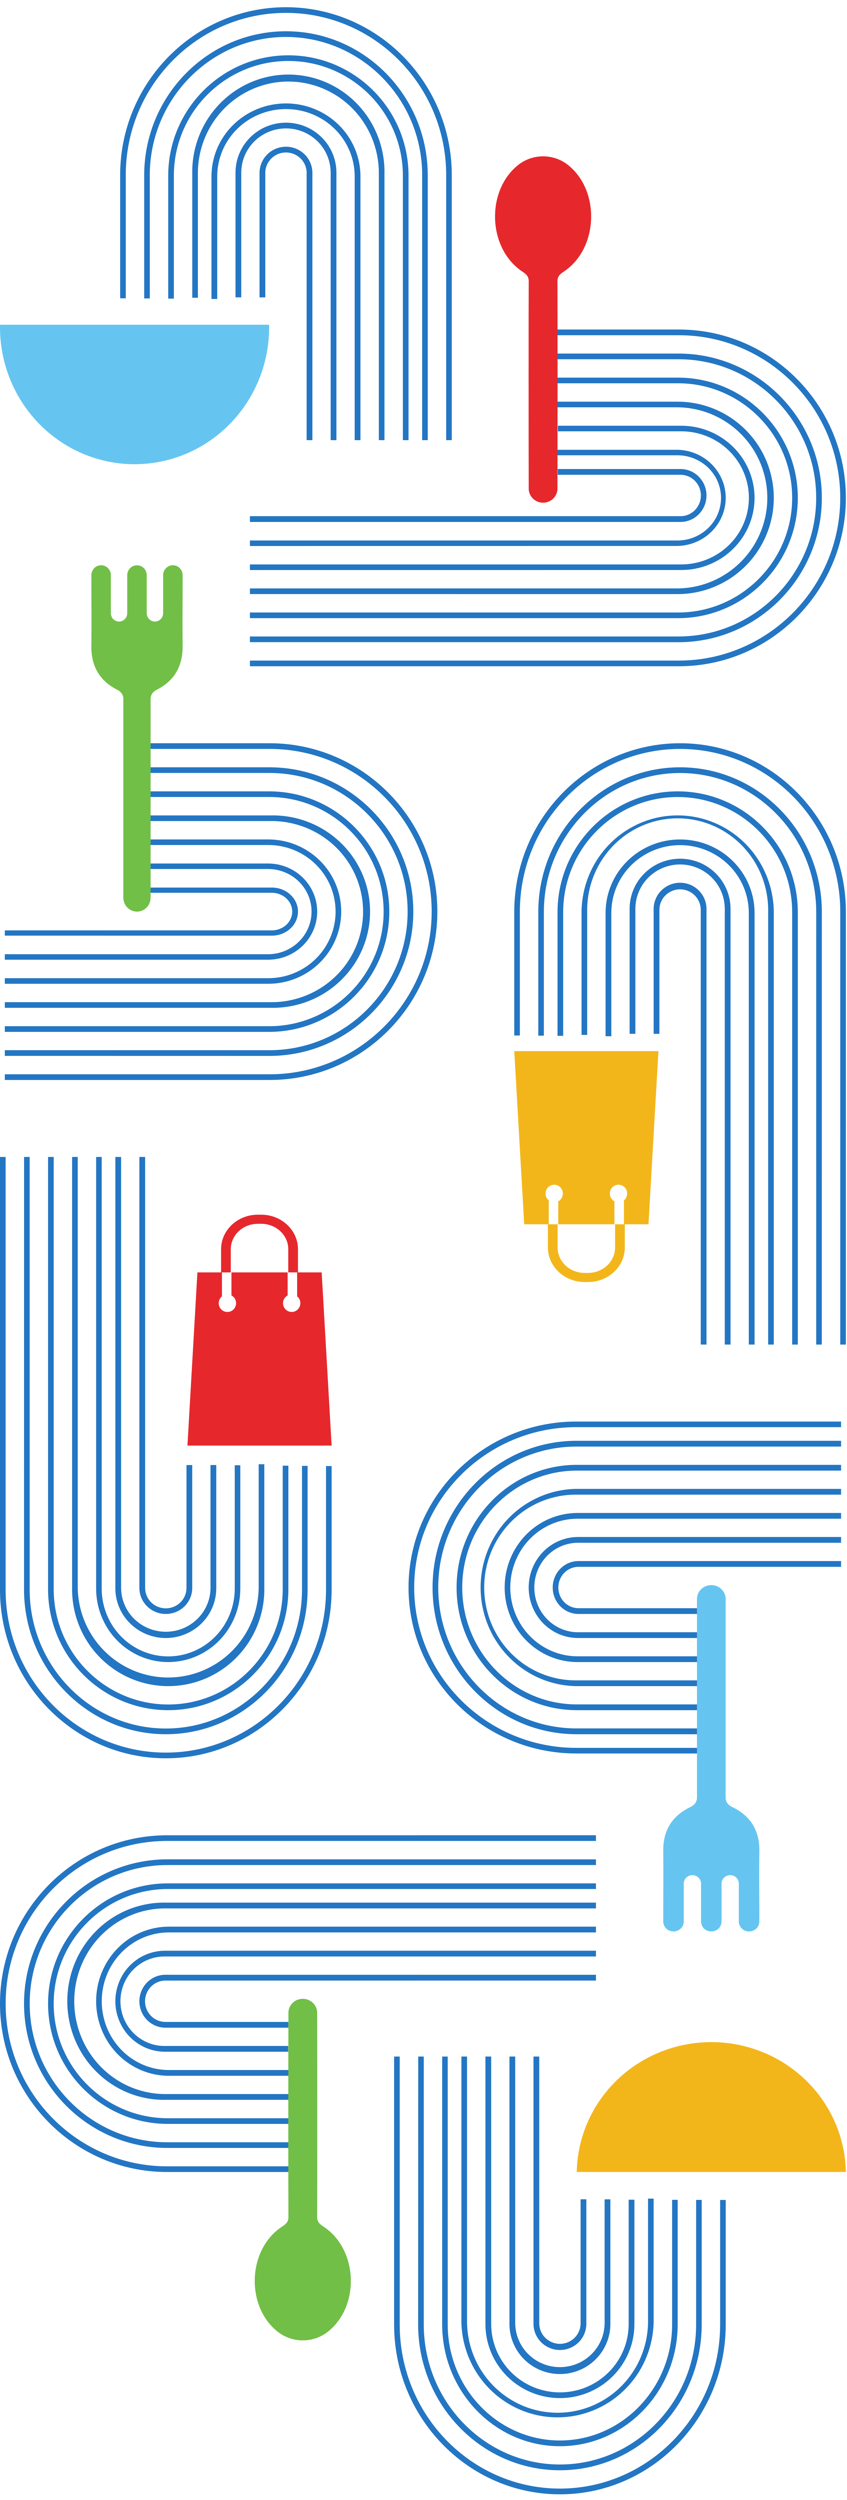 <svg width="98" height="289" viewBox="0 0 98 289" fill="none" xmlns="http://www.w3.org/2000/svg">
<path d="M97.314 164.32L97.314 164.969L66.672 164.969C56.334 164.969 47.923 173.284 47.923 183.505C47.923 193.726 56.334 202.041 66.672 202.041L80.916 202.041L80.916 202.69L66.672 202.69C55.972 202.69 47.267 194.083 47.267 183.505C47.267 172.927 55.972 164.32 66.672 164.32L97.314 164.32Z" fill="#2376C3"/>
<path d="M97.314 166.546L97.314 167.214L66.703 167.214C57.881 167.214 50.706 174.523 50.706 183.504C50.706 192.484 57.884 199.793 66.703 199.793L80.932 199.793L80.932 200.465L66.703 200.465C57.519 200.465 50.047 192.857 50.047 183.505C50.047 174.153 57.519 166.544 66.703 166.544L97.314 166.546Z" fill="#2376C3"/>
<path d="M97.314 169.325L97.314 169.993L66.737 169.993C59.428 169.993 53.482 176.056 53.482 183.505C53.482 190.955 59.43 197.017 66.737 197.017L80.951 197.017L80.951 197.685L66.737 197.685C59.067 197.685 52.827 191.324 52.827 183.505C52.827 175.687 59.067 169.325 66.737 169.325L97.314 169.325Z" fill="#2376C3"/>
<path d="M97.314 172.106L97.314 172.772L66.599 172.772C63.794 172.772 61.104 173.903 59.121 175.916C57.137 177.929 56.023 180.658 56.023 183.505C56.023 186.351 57.137 189.081 59.121 191.094C61.104 193.107 63.794 194.238 66.599 194.238L80.877 194.238L80.877 194.905L66.599 194.905C63.662 194.839 60.867 193.61 58.813 191.479C56.759 189.348 55.608 186.486 55.608 183.505C55.608 180.524 56.759 177.661 58.813 175.531C60.867 173.4 63.662 172.17 66.599 172.105L97.314 172.106Z" fill="#2376C3"/>
<path d="M97.314 174.886L97.314 175.553L66.821 175.553C64.758 175.553 62.779 176.391 61.32 177.882C59.861 179.373 59.041 181.396 59.041 183.505C59.041 185.614 59.861 187.637 61.32 189.128C62.779 190.62 64.758 191.457 66.821 191.457L80.996 191.457L80.996 192.124L66.821 192.124C64.585 192.124 62.44 191.216 60.858 189.6C59.277 187.983 58.389 185.791 58.389 183.505C58.389 181.219 59.277 179.027 60.858 177.41C62.44 175.794 64.585 174.886 66.821 174.886L97.314 174.886Z" fill="#2376C3"/>
<path d="M97.314 177.666L97.314 178.334L66.872 178.334C65.533 178.334 64.248 178.879 63.301 179.848C62.353 180.818 61.821 182.133 61.821 183.505C61.821 184.876 62.353 186.192 63.301 187.161C64.248 188.131 65.533 188.676 66.872 188.676L81.023 188.676L81.023 189.344L66.872 189.344C65.36 189.344 63.909 188.728 62.839 187.633C61.77 186.538 61.169 185.053 61.169 183.505C61.169 181.956 61.77 180.471 62.839 179.376C63.909 178.281 65.36 177.666 66.872 177.666L97.314 177.666Z" fill="#2376C3"/>
<path d="M97.314 180.446L97.314 181.114L66.931 181.114C66.313 181.114 65.72 181.366 65.283 181.814C64.846 182.263 64.6 182.871 64.6 183.505C64.6 184.139 64.846 184.747 65.283 185.196C65.72 185.644 66.313 185.896 66.931 185.896L81.055 185.896L81.055 186.563L66.931 186.563C66.141 186.563 65.382 186.241 64.823 185.668C64.263 185.094 63.949 184.316 63.949 183.505C63.949 182.694 64.263 181.916 64.823 181.342C65.382 180.769 66.141 180.446 66.931 180.446L97.314 180.446Z" fill="#2376C3"/>
<path d="M87.86 213.954C87.887 211.655 86.9 209.954 84.782 208.908C84.676 208.857 84.319 208.71 84.109 208.361C84.022 208.21 83.97 208.041 83.959 207.868L83.959 184.83C83.959 184.405 83.784 183.997 83.473 183.696C83.162 183.396 82.74 183.227 82.3 183.227C81.86 183.227 81.438 183.396 81.127 183.696C80.816 183.997 80.641 184.405 80.641 184.83L80.641 207.868C80.63 208.041 80.578 208.21 80.491 208.361C80.284 208.71 79.924 208.857 79.818 208.908C77.7 209.954 76.713 211.655 76.74 213.954C76.767 216.237 76.749 218.518 76.74 220.801L76.74 222.117C76.739 222.277 76.775 222.436 76.845 222.581L76.845 222.586C76.927 222.767 77.057 222.923 77.221 223.04C77.385 223.157 77.579 223.231 77.781 223.255C77.782 223.256 77.784 223.256 77.785 223.256C77.787 223.256 77.788 223.256 77.79 223.255C77.834 223.262 77.88 223.265 77.925 223.265C77.976 223.265 78.027 223.261 78.078 223.253C78.11 223.253 78.138 223.245 78.171 223.241C78.369 223.199 78.553 223.11 78.706 222.981C78.859 222.851 78.975 222.687 79.045 222.503C79.084 222.404 79.105 222.301 79.11 222.196C79.115 222.17 79.117 222.143 79.116 222.117L79.116 217.721C79.115 217.57 79.152 217.422 79.222 217.289C79.222 217.287 79.221 217.286 79.221 217.285C79.221 217.283 79.222 217.282 79.222 217.281C79.298 217.137 79.41 217.015 79.548 216.924C79.685 216.832 79.844 216.776 80.01 216.759C80.038 216.759 80.067 216.759 80.097 216.759L80.124 216.759C80.15 216.759 80.175 216.759 80.199 216.759C80.375 216.774 80.543 216.835 80.688 216.933C80.832 217.032 80.946 217.166 81.019 217.322C81.08 217.447 81.112 217.583 81.112 217.721L81.112 222.118C81.111 222.309 81.161 222.497 81.256 222.664C81.338 222.811 81.453 222.938 81.591 223.038C81.73 223.137 81.889 223.206 82.058 223.24C82.083 223.245 82.108 223.248 82.133 223.249C82.157 223.254 82.181 223.256 82.206 223.256C82.231 223.257 82.257 223.257 82.283 223.256C82.29 223.256 82.293 223.256 82.299 223.256C82.305 223.256 82.308 223.256 82.315 223.256C82.341 223.257 82.367 223.257 82.393 223.256C82.417 223.256 82.441 223.254 82.465 223.249C82.49 223.248 82.515 223.245 82.54 223.24C82.709 223.206 82.868 223.137 83.007 223.038C83.145 222.938 83.259 222.811 83.341 222.664C83.437 222.497 83.486 222.309 83.485 222.118L83.485 217.721C83.485 217.583 83.517 217.447 83.578 217.322C83.651 217.166 83.765 217.032 83.909 216.933C84.054 216.834 84.222 216.774 84.399 216.759C84.423 216.759 84.448 216.759 84.474 216.759L84.501 216.759C84.529 216.759 84.559 216.759 84.589 216.759C84.754 216.776 84.913 216.833 85.05 216.924C85.187 217.015 85.299 217.137 85.375 217.281C85.376 217.282 85.376 217.283 85.376 217.285C85.376 217.286 85.376 217.287 85.375 217.289C85.445 217.422 85.482 217.57 85.482 217.721L85.482 222.117C85.481 222.143 85.483 222.169 85.486 222.196C85.492 222.301 85.514 222.404 85.552 222.503C85.621 222.688 85.738 222.852 85.891 222.981C86.044 223.111 86.228 223.2 86.427 223.241C86.458 223.241 86.487 223.25 86.519 223.253C86.57 223.261 86.621 223.265 86.672 223.265C86.718 223.265 86.763 223.262 86.808 223.255C86.809 223.256 86.81 223.256 86.811 223.256C86.813 223.256 86.814 223.256 86.815 223.255C87.018 223.231 87.211 223.158 87.376 223.04C87.54 222.923 87.67 222.767 87.753 222.586C87.753 222.586 87.758 222.586 87.753 222.581C87.822 222.435 87.858 222.277 87.858 222.117L87.858 220.801C87.846 218.518 87.828 216.237 87.858 213.954" fill="#66C5F0"/>
<path d="M-3.01632e-06 133.736L0.649 133.736L0.649 183.764C0.649 194.143 8.964 202.588 19.185 202.588C29.407 202.588 37.721 194.144 37.721 183.764L37.721 169.463L38.37 169.463L38.37 183.764C38.37 194.506 29.764 203.246 19.185 203.246C8.607 203.246 -3.7923e-07 194.507 -8.4539e-07 183.764L-3.01632e-06 133.736Z" fill="#2376C3"/>
<path d="M2.786 133.736L3.432 133.736L3.432 183.737C3.432 192.598 10.501 199.804 19.188 199.804C27.874 199.804 34.943 192.594 34.943 183.737L34.943 169.444L35.589 169.444L35.589 183.737C35.589 192.961 28.23 200.465 19.185 200.465C10.14 200.465 2.78 192.961 2.78 183.737L2.786 133.736Z" fill="#2376C3"/>
<path d="M5.561 133.736L6.215 133.736L6.215 183.707C6.215 191.051 12.16 197.027 19.462 197.027C26.765 197.027 32.71 191.05 32.71 183.707L32.71 169.422L33.365 169.422L33.365 183.707C33.365 191.414 27.128 197.685 19.462 197.685C11.796 197.685 5.561 191.414 5.561 183.707L5.561 133.736Z" fill="#2376C3"/>
<path d="M8.343 133.736L8.994 133.736L8.994 183.473C9.019 186.249 10.133 188.902 12.094 190.856C14.054 192.81 16.702 193.907 19.462 193.907C22.222 193.907 24.87 192.81 26.83 190.856C28.791 188.902 29.905 186.249 29.93 183.473L29.93 169.255L30.581 169.255L30.581 183.473C30.614 184.962 30.35 186.443 29.806 187.828C29.262 189.214 28.448 190.476 27.412 191.541C26.376 192.606 25.14 193.452 23.774 194.029C22.409 194.607 20.943 194.905 19.462 194.905C17.982 194.905 16.515 194.607 15.15 194.029C13.785 193.452 12.549 192.606 11.513 191.541C10.477 190.476 9.663 189.214 9.119 187.828C8.575 186.443 8.311 184.962 8.343 183.473L8.343 133.736Z" fill="#2376C3"/>
<path d="M11.122 133.736L11.768 133.736L11.768 183.639C11.768 185.715 12.579 187.706 14.022 189.175C15.466 190.643 17.423 191.468 19.464 191.468C21.505 191.468 23.463 190.643 24.906 189.175C26.349 187.706 27.16 185.715 27.16 183.639L27.16 169.374L27.805 169.374L27.805 183.639C27.805 185.889 26.926 188.047 25.361 189.639C23.797 191.23 21.675 192.124 19.463 192.124C17.251 192.124 15.129 191.23 13.565 189.639C12.001 188.047 11.122 185.889 11.122 183.639L11.122 133.736Z" fill="#2376C3"/>
<path d="M13.346 133.736L14.013 133.736L14.013 183.599C14.031 184.937 14.583 186.214 15.551 187.154C16.519 188.093 17.824 188.62 19.184 188.62C20.544 188.62 21.849 188.093 22.817 187.154C23.785 186.214 24.338 184.937 24.356 183.599L24.356 169.346L25.023 169.346L25.023 183.599C25.023 185.123 24.408 186.584 23.313 187.661C22.218 188.738 20.733 189.344 19.184 189.344C17.636 189.344 16.151 188.738 15.056 187.661C13.961 186.584 13.346 185.123 13.346 183.599L13.346 133.736Z" fill="#2376C3"/>
<path d="M16.126 133.736L16.793 133.736L16.793 183.605C16.805 184.221 17.062 184.808 17.509 185.24C17.957 185.671 18.558 185.913 19.184 185.913C19.811 185.913 20.412 185.671 20.859 185.24C21.307 184.808 21.564 184.221 21.576 183.605L21.576 169.35L22.243 169.35L22.243 183.605C22.229 184.394 21.901 185.147 21.329 185.7C20.757 186.253 19.987 186.563 19.184 186.563C18.382 186.563 17.612 186.253 17.04 185.7C16.468 185.147 16.14 184.394 16.126 183.605L16.126 133.736Z" fill="#2376C3"/>
<path d="M38.37 167.1L37.219 147.082L34.379 147.082L34.379 149.849C34.546 149.986 34.666 150.175 34.719 150.387C34.773 150.598 34.757 150.822 34.676 151.024C34.594 151.226 34.451 151.397 34.267 151.51C34.083 151.622 33.867 151.672 33.653 151.651C33.439 151.63 33.237 151.54 33.078 151.393C32.918 151.246 32.81 151.052 32.768 150.837C32.726 150.623 32.753 150.401 32.845 150.203C32.938 150.006 33.09 149.844 33.28 149.741L33.28 147.082L26.78 147.082L26.78 149.741C26.97 149.844 27.123 150.006 27.215 150.204C27.308 150.401 27.335 150.624 27.293 150.838C27.251 151.053 27.142 151.248 26.982 151.395C26.823 151.541 26.621 151.632 26.406 151.653C26.192 151.674 25.977 151.624 25.792 151.511C25.608 151.398 25.464 151.228 25.383 151.025C25.301 150.823 25.286 150.599 25.34 150.387C25.393 150.175 25.513 149.987 25.68 149.849L25.68 147.082L22.84 147.082L21.688 167.1L38.37 167.1Z" fill="#E6282C"/>
<path d="M34.476 144.396L34.476 147.082L33.352 147.082L33.352 144.396C33.352 142.78 31.95 141.463 30.224 141.463L29.832 141.463C28.106 141.463 26.703 142.78 26.703 144.396L26.703 147.082L25.579 147.082L25.579 144.396C25.579 142.196 27.487 140.409 29.832 140.409L30.224 140.409C32.567 140.409 34.476 142.196 34.476 144.396Z" fill="#E6282C"/>
<path d="M97.87 251.069C97.795 247.061 96.121 243.243 93.209 240.435C90.297 237.628 86.38 236.054 82.3 236.054C78.219 236.054 74.302 237.628 71.39 240.435C68.478 243.243 66.805 247.061 66.73 251.069L97.87 251.069Z" fill="#F3B61A"/>
<path d="M45.599 237.723L46.248 237.723L46.248 268.705C46.248 279.158 54.562 287.663 64.784 287.663C75.005 287.663 83.32 279.158 83.32 268.705L83.32 254.298L83.968 254.298L83.968 268.705C83.968 279.523 75.362 288.326 64.784 288.326C54.205 288.326 45.599 279.523 45.599 268.705L45.599 237.723Z" fill="#2376C3"/>
<path d="M48.388 237.723L49.031 237.723L49.031 268.694C49.031 277.621 56.1 284.879 64.786 284.879C73.473 284.879 80.542 277.618 80.542 268.694L80.542 254.292L81.188 254.292L81.188 268.694C81.188 277.985 73.829 285.546 64.783 285.546C55.737 285.546 48.379 277.985 48.379 268.694L48.388 237.723Z" fill="#2376C3"/>
<path d="M51.16 237.723L51.802 237.723L51.802 268.682C51.802 276.083 57.627 282.103 64.784 282.103C71.94 282.103 77.766 276.081 77.766 268.682L77.766 254.285L78.408 254.285L78.408 268.682C78.408 276.447 72.297 282.765 64.784 282.765C57.271 282.765 51.16 276.447 51.16 268.682L51.16 237.723Z" fill="#2376C3"/>
<path d="M53.387 237.723L54.039 237.723L54.039 268.422C54.064 271.209 55.178 273.873 57.139 275.834C59.1 277.795 61.749 278.896 64.509 278.896C67.269 278.896 69.918 277.795 71.879 275.834C73.839 273.873 74.954 271.209 74.979 268.422L74.979 254.147L75.627 254.147L75.627 268.422C75.569 271.361 74.372 274.16 72.292 276.218C70.213 278.276 67.417 279.429 64.505 279.429C61.594 279.429 58.798 278.276 56.718 276.218C54.639 274.16 53.442 271.361 53.384 268.422L53.387 237.723Z" fill="#2376C3"/>
<path d="M56.164 237.723L56.832 237.723L56.832 268.651C56.832 270.744 57.67 272.751 59.161 274.231C60.652 275.711 62.675 276.543 64.784 276.543C66.893 276.543 68.916 275.711 70.407 274.231C71.899 272.751 72.737 270.744 72.737 268.651L72.737 254.269L73.403 254.269L73.403 268.651C73.403 270.92 72.495 273.095 70.878 274.699C69.262 276.303 67.069 277.204 64.783 277.204C62.497 277.204 60.305 276.303 58.689 274.699C57.072 273.095 56.164 270.92 56.164 268.651L56.164 237.723Z" fill="#2376C3"/>
<path d="M58.945 237.723L59.612 237.723L59.612 268.573C59.63 269.918 60.182 271.203 61.15 272.149C62.118 273.094 63.423 273.624 64.783 273.624C66.143 273.624 67.448 273.094 68.416 272.149C69.384 271.203 69.937 269.918 69.955 268.573L69.955 254.227L70.622 254.227L70.622 268.573C70.631 269.337 70.487 270.097 70.198 270.806C69.909 271.516 69.481 272.161 68.938 272.706C68.394 273.25 67.748 273.682 67.034 273.977C66.321 274.272 65.556 274.424 64.783 274.424C64.01 274.424 63.245 274.272 62.532 273.977C61.819 273.682 61.172 273.25 60.629 272.706C60.086 272.161 59.657 271.516 59.368 270.806C59.079 270.097 58.935 269.337 58.945 268.573L58.945 237.723Z" fill="#2376C3"/>
<path d="M61.726 237.723L62.393 237.723L62.393 268.564C62.393 269.192 62.645 269.794 63.093 270.238C63.542 270.682 64.15 270.932 64.784 270.932C65.419 270.932 66.027 270.682 66.476 270.238C66.924 269.794 67.176 269.192 67.176 268.564L67.176 254.222L67.842 254.222L67.842 268.564C67.849 268.966 67.775 269.365 67.624 269.739C67.474 270.112 67.25 270.452 66.965 270.738C66.68 271.025 66.341 271.253 65.967 271.408C65.592 271.564 65.19 271.644 64.784 271.644C64.378 271.644 63.976 271.564 63.602 271.408C63.227 271.253 62.888 271.025 62.603 270.738C62.318 270.452 62.094 270.112 61.944 269.739C61.793 269.365 61.719 268.966 61.726 268.564L61.726 237.723Z" fill="#2376C3"/>
<path d="M68.954 212.143L68.954 212.801L19.326 212.801C9.031 212.801 0.654 221.236 0.654 231.605C0.654 241.974 9.031 250.411 19.326 250.411L33.512 250.411L33.512 251.069L19.326 251.069C8.67 251.069 -3.78837e-07 242.338 -8.44513e-07 231.607C-1.31019e-06 220.876 8.67 212.145 19.326 212.145L68.954 212.143Z" fill="#2376C3"/>
<path d="M68.954 214.931L68.954 215.588L19.37 215.588C10.582 215.588 3.437 222.776 3.437 231.61C3.437 240.444 10.586 247.632 19.37 247.632L33.543 247.632L33.543 248.288L19.37 248.288C10.222 248.288 2.78 240.805 2.78 231.606C2.78 222.408 10.222 214.924 19.37 214.924L68.954 214.931Z" fill="#2376C3"/>
<path d="M68.954 217.704L68.954 218.358L19.418 218.358C12.136 218.358 6.213 224.303 6.213 231.606C6.213 238.91 12.138 244.853 19.418 244.853L33.577 244.853L33.577 245.508L19.418 245.508C11.777 245.508 5.561 239.272 5.561 231.606C5.561 223.941 11.777 217.704 19.418 217.704L68.954 217.704Z" fill="#2376C3"/>
<path d="M68.954 219.931L68.954 220.598L19.217 220.598C17.826 220.585 16.446 220.852 15.158 221.386C13.869 221.919 12.696 222.707 11.708 223.705C10.72 224.703 9.936 225.89 9.401 227.198C8.865 228.506 8.59 229.91 8.59 231.327C8.59 232.745 8.865 234.148 9.401 235.456C9.936 236.764 10.72 237.952 11.708 238.949C12.696 239.947 13.869 240.735 15.158 241.269C16.446 241.802 17.826 242.07 19.217 242.057L33.434 242.057L33.434 242.725L19.217 242.725C17.728 242.758 16.247 242.487 14.861 241.93C13.476 241.372 12.214 240.537 11.149 239.476C10.084 238.414 9.238 237.147 8.66 235.748C8.083 234.348 7.785 232.846 7.785 231.328C7.785 229.81 8.083 228.307 8.66 226.908C9.238 225.509 10.084 224.241 11.149 223.179C12.214 222.118 13.476 221.284 14.861 220.726C16.247 220.168 17.728 219.898 19.217 219.931L68.954 219.931Z" fill="#2376C3"/>
<path d="M68.954 222.708L68.954 223.375L19.527 223.375C17.47 223.375 15.498 224.213 14.044 225.705C12.589 227.196 11.772 229.219 11.772 231.328C11.772 233.437 12.589 235.459 14.044 236.951C15.498 238.442 17.47 239.28 19.527 239.28L33.655 239.28L33.655 239.947L19.527 239.947C17.298 239.947 15.16 239.039 13.584 237.422C12.008 235.806 11.122 233.614 11.122 231.328C11.122 229.042 12.008 226.849 13.584 225.233C15.16 223.617 17.298 222.708 19.527 222.708L68.954 222.708Z" fill="#2376C3"/>
<path d="M68.954 225.489L68.954 226.156L19.09 226.156C18.416 226.147 17.747 226.274 17.122 226.53C16.497 226.785 15.928 227.165 15.449 227.646C14.969 228.127 14.588 228.7 14.328 229.332C14.068 229.964 13.934 230.642 13.934 231.327C13.934 232.012 14.068 232.69 14.328 233.322C14.588 233.954 14.969 234.527 15.449 235.009C15.928 235.49 16.497 235.869 17.122 236.125C17.747 236.381 18.416 236.508 19.09 236.499L33.343 236.499L33.343 237.167L19.09 237.167C17.567 237.167 16.105 236.551 15.028 235.456C13.951 234.361 13.346 232.876 13.346 231.328C13.346 229.779 13.951 228.294 15.028 227.199C16.105 226.104 17.567 225.489 19.09 225.489L68.954 225.489Z" fill="#2376C3"/>
<path d="M68.954 228.272L68.954 228.94L19.133 228.94C18.51 228.94 17.912 229.192 17.471 229.64C17.03 230.088 16.782 230.697 16.782 231.331C16.782 231.965 17.03 232.573 17.471 233.021C17.912 233.47 18.51 233.721 19.133 233.721L33.373 233.721L33.373 234.386L19.133 234.386C18.336 234.386 17.571 234.064 17.007 233.491C16.443 232.917 16.126 232.139 16.126 231.328C16.126 230.517 16.443 229.739 17.007 229.165C17.571 228.592 18.336 228.269 19.133 228.269L68.954 228.272Z" fill="#2376C3"/>
<path d="M37.467 257.406C37.031 257.115 36.693 256.875 36.696 256.285C36.714 252.784 36.713 238.699 36.696 232.621C36.686 232.201 36.507 231.801 36.196 231.508C35.885 231.214 35.468 231.05 35.034 231.05C34.599 231.05 34.182 231.214 33.872 231.508C33.561 231.801 33.381 232.201 33.371 232.621C33.354 238.699 33.353 252.787 33.371 256.285C33.371 256.878 33.036 257.115 32.599 257.406C28.57 260.087 28.405 266.762 32.279 269.645C33.074 270.221 34.04 270.531 35.033 270.531C36.026 270.531 36.993 270.221 37.788 269.645C41.663 266.762 41.496 260.087 37.467 257.406Z" fill="#71BF46"/>
<path d="M0.556 124.839L0.556 124.18L31.197 124.18C41.535 124.18 49.946 115.745 49.946 105.376C49.946 95.007 41.535 86.571 31.197 86.571L16.954 86.571L16.954 85.913L31.197 85.913C41.897 85.913 50.603 94.643 50.603 105.375C50.603 116.106 41.897 124.838 31.197 124.838L0.556 124.839Z" fill="#2376C3"/>
<path d="M0.556 122.052L0.556 121.395L31.166 121.395C39.989 121.395 47.163 114.206 47.163 105.372C47.163 96.539 39.985 89.35 31.166 89.35L16.937 89.35L16.937 88.693L31.166 88.693C40.35 88.693 47.822 96.177 47.822 105.375C47.822 114.574 40.35 122.058 31.166 122.058L0.556 122.052Z" fill="#2376C3"/>
<path d="M0.556 119.278L0.556 118.623L31.132 118.623C38.441 118.623 44.387 112.679 44.387 105.376C44.387 98.074 38.439 92.128 31.132 92.128L16.919 92.128L16.919 91.474L31.132 91.474C38.802 91.474 45.042 97.71 45.042 105.376C45.042 113.042 38.802 119.278 31.132 119.278L0.556 119.278Z" fill="#2376C3"/>
<path d="M0.556 116.495L0.556 115.844L31.319 115.844C32.718 115.857 34.106 115.595 35.402 115.075C36.699 114.555 37.878 113.786 38.872 112.812C39.865 111.839 40.654 110.681 41.193 109.404C41.731 108.128 42.008 106.759 42.008 105.376C42.008 103.993 41.731 102.624 41.193 101.348C40.654 100.072 39.865 98.913 38.872 97.94C37.878 96.967 36.699 96.198 35.402 95.677C34.106 95.157 32.718 94.895 31.319 94.908L17.019 94.908L17.019 94.257L31.319 94.257C32.817 94.224 34.306 94.488 35.7 95.032C37.094 95.577 38.363 96.391 39.434 97.426C40.505 98.462 41.356 99.699 41.938 101.064C42.519 102.429 42.818 103.895 42.818 105.376C42.818 106.857 42.519 108.323 41.938 109.688C41.356 111.053 40.505 112.289 39.434 113.325C38.363 114.361 37.094 115.175 35.7 115.719C34.306 116.263 32.817 116.527 31.319 116.495L0.556 116.495Z" fill="#2376C3"/>
<path d="M0.556 113.717L0.556 113.071L31.049 113.071C33.112 113.071 35.091 112.26 36.55 110.817C38.009 109.373 38.829 107.416 38.829 105.375C38.829 103.334 38.009 101.376 36.55 99.933C35.091 98.49 33.112 97.679 31.049 97.679L16.874 97.679L16.874 97.034L31.049 97.034C33.285 97.034 35.43 97.913 37.011 99.478C38.593 101.042 39.481 103.163 39.481 105.376C39.481 107.588 38.593 109.71 37.011 111.274C35.43 112.838 33.285 113.717 31.049 113.717L0.556 113.717Z" fill="#2376C3"/>
<path d="M0.556 110.936L0.556 110.301L30.938 110.301C31.606 110.31 32.268 110.189 32.888 109.945C33.507 109.701 34.071 109.34 34.546 108.882C35.022 108.424 35.399 107.878 35.656 107.276C35.914 106.674 36.047 106.028 36.047 105.376C36.047 104.724 35.914 104.078 35.656 103.476C35.399 102.874 35.022 102.328 34.546 101.87C34.071 101.412 33.507 101.05 32.888 100.807C32.268 100.563 31.606 100.442 30.938 100.451L16.815 100.451L16.815 99.816L30.938 99.816C31.691 99.806 32.439 99.943 33.138 100.219C33.837 100.494 34.472 100.902 35.009 101.419C35.545 101.937 35.97 102.553 36.261 103.232C36.551 103.911 36.701 104.64 36.701 105.376C36.701 106.112 36.551 106.841 36.261 107.52C35.97 108.199 35.545 108.815 35.009 109.332C34.472 109.85 33.837 110.258 33.138 110.533C32.439 110.808 31.691 110.945 30.938 110.936L0.556 110.936Z" fill="#2376C3"/>
<path d="M0.556 108.153L0.556 107.547L31.397 107.547C31.712 107.553 32.025 107.501 32.317 107.394C32.61 107.287 32.876 107.128 33.101 106.926C33.326 106.723 33.504 106.482 33.626 106.215C33.748 105.948 33.811 105.662 33.811 105.373C33.811 105.084 33.748 104.798 33.626 104.531C33.504 104.265 33.326 104.023 33.101 103.821C32.876 103.618 32.61 103.459 32.317 103.352C32.025 103.246 31.712 103.194 31.397 103.199L17.061 103.199L17.061 102.596L31.397 102.596C31.799 102.589 32.198 102.656 32.572 102.793C32.945 102.93 33.285 103.134 33.571 103.393C33.858 103.651 34.086 103.96 34.241 104.301C34.397 104.641 34.477 105.006 34.477 105.376C34.477 105.745 34.397 106.11 34.241 106.451C34.086 106.791 33.858 107.1 33.571 107.358C33.285 107.617 32.945 107.821 32.572 107.958C32.198 108.095 31.799 108.162 31.397 108.156L0.556 108.153Z" fill="#2376C3"/>
<path d="M10.566 74.648C10.54 76.948 11.478 78.648 13.491 79.695C13.591 79.746 13.931 79.892 14.129 80.241C14.213 80.392 14.261 80.561 14.272 80.734L14.272 103.773C14.272 104.198 14.438 104.606 14.734 104.906C15.029 105.207 15.43 105.376 15.848 105.376C16.266 105.376 16.667 105.207 16.963 104.906C17.258 104.606 17.424 104.198 17.424 103.773L17.424 80.734C17.435 80.561 17.485 80.392 17.568 80.241C17.763 79.892 18.105 79.746 18.206 79.695C20.219 78.648 21.156 76.948 21.13 74.648C21.105 72.366 21.122 70.084 21.13 67.801L21.13 66.486C21.131 66.325 21.098 66.167 21.031 66.021L21.031 66.016C20.952 65.836 20.829 65.679 20.673 65.562C20.517 65.445 20.334 65.371 20.141 65.347L20.137 65.346L20.133 65.347C20.091 65.34 20.048 65.337 20.005 65.338C19.956 65.337 19.907 65.341 19.859 65.35C19.828 65.35 19.802 65.357 19.771 65.361C19.583 65.403 19.407 65.492 19.262 65.621C19.117 65.75 19.007 65.914 18.941 66.099C18.904 66.197 18.883 66.301 18.879 66.406C18.874 66.433 18.873 66.459 18.873 66.486L18.873 70.882C18.873 71.032 18.839 71.18 18.772 71.314C18.773 71.317 18.773 71.319 18.772 71.321C18.7 71.465 18.593 71.587 18.462 71.678C18.332 71.769 18.181 71.826 18.023 71.843C17.996 71.843 17.969 71.847 17.941 71.847L17.915 71.847C17.889 71.847 17.866 71.847 17.844 71.847C17.676 71.832 17.516 71.771 17.379 71.672C17.242 71.573 17.134 71.439 17.064 71.284C17.006 71.159 16.976 71.023 16.976 70.885L16.976 66.489C16.977 66.297 16.93 66.109 16.839 65.941C16.761 65.795 16.652 65.667 16.521 65.568C16.389 65.469 16.238 65.4 16.077 65.366C16.054 65.361 16.03 65.357 16.006 65.356C15.983 65.352 15.96 65.35 15.937 65.35C15.912 65.348 15.888 65.348 15.863 65.35C15.858 65.35 15.854 65.35 15.848 65.35C15.843 65.35 15.839 65.35 15.833 65.35C15.809 65.348 15.784 65.348 15.76 65.35C15.737 65.35 15.713 65.352 15.691 65.356C15.666 65.357 15.643 65.361 15.619 65.366C15.459 65.4 15.307 65.469 15.176 65.568C15.044 65.667 14.936 65.795 14.858 65.941C14.768 66.109 14.721 66.297 14.721 66.489L14.721 70.885C14.722 71.023 14.691 71.159 14.633 71.284C14.564 71.439 14.455 71.574 14.318 71.673C14.181 71.772 14.021 71.832 13.854 71.847C13.831 71.847 13.807 71.847 13.782 71.847L13.757 71.847C13.729 71.847 13.701 71.847 13.673 71.843C13.516 71.826 13.365 71.769 13.235 71.678C13.104 71.587 12.998 71.465 12.926 71.321L12.925 71.318L12.926 71.314C12.859 71.18 12.825 71.032 12.825 70.882L12.825 66.486C12.827 66.46 12.827 66.433 12.825 66.406C12.82 66.301 12.799 66.197 12.762 66.099C12.697 65.914 12.586 65.75 12.441 65.621C12.295 65.492 12.12 65.402 11.931 65.361C11.902 65.357 11.874 65.352 11.843 65.35C11.795 65.341 11.747 65.337 11.698 65.338C11.655 65.337 11.611 65.34 11.569 65.347L11.565 65.346L11.561 65.347C11.369 65.371 11.185 65.445 11.029 65.562C10.873 65.679 10.749 65.836 10.671 66.016C10.671 66.016 10.666 66.016 10.671 66.021C10.605 66.167 10.571 66.326 10.571 66.486L10.571 67.801C10.584 70.084 10.599 72.366 10.571 74.648" fill="#71BF46"/>
<path d="M97.869 155.423L97.22 155.423L97.22 105.395C97.22 95.016 88.905 86.572 78.684 86.572C68.462 86.572 60.149 95.016 60.149 105.395L60.149 119.695L59.501 119.695L59.501 105.395C59.501 94.653 68.107 85.913 78.685 85.913C89.264 85.913 97.871 94.653 97.871 105.395L97.869 155.423Z" fill="#2376C3"/>
<path d="M95.084 155.423L94.438 155.423L94.438 105.423C94.438 96.561 87.369 89.356 78.683 89.356C69.996 89.356 62.927 96.564 62.927 105.423L62.927 119.715L62.281 119.715L62.281 105.423C62.281 96.198 69.64 88.693 78.686 88.693C87.732 88.693 95.09 96.198 95.09 105.423L95.084 155.423Z" fill="#2376C3"/>
<path d="M92.31 155.423L91.656 155.423L91.656 105.452C91.656 98.106 85.712 92.131 78.408 92.131C71.105 92.131 65.161 98.108 65.161 105.452L65.161 119.735L64.506 119.735L64.506 105.452C64.506 97.744 70.743 91.474 78.408 91.474C86.074 91.474 92.31 97.744 92.31 105.452L92.31 155.423Z" fill="#2376C3"/>
<path d="M89.529 155.423L88.878 155.423L88.878 105.303C88.891 103.902 88.629 102.511 88.109 101.213C87.588 99.914 86.819 98.733 85.845 97.737C84.872 96.741 83.713 95.951 82.437 95.411C81.16 94.872 79.791 94.594 78.408 94.594C77.025 94.594 75.655 94.872 74.379 95.411C73.102 95.951 71.944 96.741 70.97 97.737C69.997 98.733 69.227 99.914 68.707 101.213C68.186 102.511 67.925 103.902 67.938 105.303L67.938 119.629L67.286 119.629L67.286 105.303C67.344 102.353 68.541 99.543 70.621 97.477C72.7 95.411 75.496 94.254 78.408 94.254C81.32 94.254 84.115 95.411 86.195 97.477C88.274 99.543 89.471 102.353 89.529 105.303L89.529 155.423Z" fill="#2376C3"/>
<path d="M87.305 155.423L86.637 155.423L86.637 105.52C86.637 103.444 85.799 101.452 84.308 99.984C82.817 98.516 80.794 97.691 78.685 97.691C76.576 97.691 74.553 98.516 73.062 99.984C71.57 101.452 70.732 103.444 70.732 105.52L70.732 119.784L70.066 119.784L70.066 105.52C70.066 103.27 70.975 101.111 72.591 99.52C74.207 97.929 76.4 97.034 78.686 97.034C80.972 97.034 83.164 97.929 84.78 99.52C86.397 101.111 87.305 103.27 87.305 105.52L87.305 155.423Z" fill="#2376C3"/>
<path d="M84.524 155.423L83.857 155.423L83.857 105.125C83.866 104.446 83.739 103.771 83.483 103.14C83.227 102.51 82.848 101.936 82.367 101.452C81.886 100.968 81.312 100.584 80.68 100.322C80.049 100.06 79.371 99.925 78.686 99.925C78.001 99.925 77.322 100.06 76.691 100.322C76.058 100.584 75.485 100.968 75.004 101.452C74.523 101.936 74.144 102.51 73.888 103.14C73.632 103.771 73.505 104.446 73.514 105.125L73.514 119.502L72.847 119.502L72.847 105.125C72.838 104.358 72.981 103.597 73.27 102.886C73.56 102.175 73.988 101.527 74.531 100.982C75.074 100.436 75.721 100.003 76.434 99.707C77.147 99.411 77.913 99.259 78.686 99.259C79.458 99.259 80.224 99.411 80.937 99.707C81.65 100.003 82.297 100.436 82.84 100.982C83.383 101.527 83.811 102.175 84.1 102.886C84.39 103.597 84.534 104.358 84.524 105.125L84.524 155.423Z" fill="#2376C3"/>
<path d="M81.743 155.423L81.077 155.423L81.077 105.127C81.065 104.506 80.807 103.914 80.36 103.479C79.913 103.043 79.312 102.799 78.685 102.799C78.059 102.799 77.458 103.043 77.011 103.479C76.564 103.914 76.306 104.506 76.294 105.127L76.294 119.504L75.627 119.504L75.627 105.127C75.62 104.724 75.694 104.324 75.845 103.95C75.995 103.575 76.22 103.234 76.504 102.947C76.789 102.66 77.128 102.431 77.503 102.275C77.877 102.12 78.279 102.039 78.685 102.039C79.091 102.039 79.493 102.12 79.868 102.275C80.243 102.431 80.582 102.66 80.867 102.947C81.151 103.234 81.375 103.575 81.526 103.95C81.676 104.324 81.75 104.724 81.743 105.127L81.743 155.423Z" fill="#2376C3"/>
<path d="M59.501 121.502L60.651 141.521L63.491 141.521L63.491 138.754C63.324 138.617 63.205 138.428 63.151 138.217C63.098 138.005 63.113 137.781 63.194 137.579C63.276 137.377 63.419 137.207 63.603 137.094C63.788 136.981 64.003 136.931 64.217 136.952C64.431 136.973 64.633 137.064 64.792 137.21C64.952 137.357 65.061 137.552 65.103 137.766C65.144 137.98 65.117 138.203 65.025 138.4C64.933 138.598 64.78 138.76 64.59 138.862L64.59 141.521L71.091 141.521L71.091 138.862C70.9 138.759 70.747 138.597 70.655 138.399C70.562 138.202 70.535 137.979 70.577 137.764C70.619 137.549 70.728 137.354 70.888 137.207C71.047 137.06 71.25 136.97 71.464 136.949C71.679 136.928 71.894 136.977 72.079 137.091C72.263 137.204 72.407 137.374 72.489 137.577C72.57 137.78 72.585 138.004 72.531 138.216C72.478 138.428 72.358 138.617 72.191 138.754L72.191 141.521L75.031 141.521L76.183 121.502L59.501 121.502Z" fill="#F3B61A"/>
<path d="M63.393 144.207L63.393 141.521L64.517 141.521L64.517 144.207C64.517 145.824 65.919 147.141 67.645 147.141L68.037 147.141C69.763 147.141 71.166 145.823 71.166 144.207L71.166 141.521L72.29 141.521L72.29 144.207C72.29 146.406 70.382 148.194 68.037 148.194L67.645 148.194C65.302 148.194 63.393 146.406 63.393 144.207Z" fill="#F3B61A"/>
<path d="M0.003 37.534C-0.036 39.638 0.339 41.728 1.104 43.682C1.869 45.637 3.01 47.417 4.459 48.919C5.909 50.42 7.638 51.613 9.545 52.427C11.453 53.241 13.501 53.66 15.57 53.66C17.639 53.66 19.687 53.241 21.595 52.427C23.503 51.613 25.232 50.42 26.681 48.919C28.131 47.417 29.271 45.637 30.036 43.682C30.802 41.728 31.176 39.638 31.138 37.534L0.003 37.534Z" fill="#66C5F0"/>
<path d="M52.272 50.88L51.624 50.88L51.624 20.238C51.624 9.9 43.308 1.489 33.088 1.489C22.867 1.489 14.551 9.9 14.551 20.238L14.551 34.482L13.902 34.482L13.902 20.238C13.902 9.538 22.508 0.833 33.088 0.833C43.667 0.833 52.272 9.538 52.272 20.238L52.272 50.88Z" fill="#2376C3"/>
<path d="M49.491 50.88L48.846 50.88L48.846 20.269C48.846 11.446 41.775 4.273 33.087 4.273C24.4 4.273 17.329 11.451 17.329 20.269L17.329 34.498L16.683 34.498L16.683 20.269C16.683 11.085 24.043 3.613 33.091 3.613C42.139 3.613 49.491 11.085 49.491 20.269L49.491 50.88Z" fill="#2376C3"/>
<path d="M47.267 50.88L46.613 50.88L46.613 20.304C46.613 12.995 40.669 7.049 33.365 7.049C26.061 7.049 20.117 12.996 20.117 20.304L20.117 34.517L19.463 34.517L19.463 20.304C19.463 12.633 25.699 6.393 33.365 6.393C41.031 6.393 47.267 12.633 47.267 20.304L47.267 50.88Z" fill="#2376C3"/>
<path d="M44.484 50.88L43.832 50.88L43.832 20.117C43.845 18.718 43.584 17.33 43.063 16.033C42.543 14.737 41.774 13.558 40.8 12.564C39.827 11.57 38.669 10.781 37.393 10.243C36.116 9.704 34.747 9.427 33.364 9.427C31.982 9.427 30.612 9.704 29.336 10.243C28.06 10.781 26.901 11.57 25.928 12.564C24.955 13.558 24.186 14.737 23.665 16.033C23.145 17.33 22.884 18.718 22.896 20.117L22.896 34.417L22.246 34.417L22.246 20.117C22.213 18.619 22.477 17.129 23.021 15.736C23.566 14.342 24.38 13.072 25.415 12.001C26.451 10.93 27.688 10.079 29.053 9.498C30.418 8.917 31.884 8.618 33.365 8.618C34.846 8.618 36.312 8.917 37.677 9.498C39.042 10.079 40.279 10.93 41.314 12.001C42.35 13.072 43.164 14.342 43.708 15.736C44.252 17.129 44.516 18.619 44.484 20.117L44.484 50.88Z" fill="#2376C3"/>
<path d="M41.706 50.88L41.038 50.88L41.038 20.387C41.038 18.323 40.201 16.345 38.709 14.885C37.218 13.426 35.195 12.607 33.086 12.607C30.977 12.607 28.954 13.426 27.463 14.885C25.972 16.345 25.134 18.323 25.134 20.387L25.134 34.561L24.468 34.561L24.468 20.387C24.468 18.15 25.376 16.006 26.992 14.424C28.609 12.843 30.801 11.954 33.087 11.954C35.373 11.954 37.565 12.843 39.182 14.424C40.798 16.006 41.706 18.15 41.706 20.387L41.706 50.88Z" fill="#2376C3"/>
<path d="M38.925 50.88L38.258 50.88L38.258 20.03C38.267 19.352 38.14 18.679 37.885 18.05C37.629 17.421 37.249 16.849 36.768 16.366C36.287 15.884 35.714 15.501 35.082 15.239C34.45 14.978 33.772 14.843 33.087 14.843C32.402 14.843 31.724 14.978 31.092 15.239C30.46 15.501 29.887 15.884 29.406 16.366C28.924 16.849 28.545 17.421 28.289 18.05C28.033 18.679 27.906 19.352 27.915 20.03L27.915 34.37L27.248 34.37L27.248 20.03C27.239 19.265 27.383 18.506 27.672 17.796C27.961 17.087 28.39 16.441 28.933 15.897C29.476 15.353 30.123 14.92 30.836 14.625C31.549 14.331 32.314 14.179 33.087 14.179C33.86 14.179 34.625 14.331 35.338 14.625C36.051 14.92 36.698 15.353 37.241 15.897C37.784 16.441 38.213 17.087 38.502 17.796C38.791 18.506 38.935 19.265 38.925 20.03L38.925 50.88Z" fill="#2376C3"/>
<path d="M36.145 50.88L35.478 50.88L35.478 20.038C35.484 19.724 35.427 19.411 35.31 19.118C35.192 18.826 35.017 18.559 34.794 18.335C34.572 18.11 34.306 17.931 34.013 17.81C33.72 17.688 33.405 17.625 33.087 17.625C32.769 17.625 32.454 17.688 32.161 17.81C31.867 17.931 31.602 18.11 31.379 18.335C31.157 18.559 30.981 18.826 30.864 19.118C30.747 19.411 30.689 19.724 30.695 20.038L30.695 34.375L30.029 34.375L30.029 20.038C30.022 19.637 30.096 19.237 30.246 18.864C30.397 18.491 30.621 18.151 30.906 17.864C31.19 17.578 31.53 17.35 31.904 17.194C32.279 17.039 32.681 16.959 33.087 16.959C33.493 16.959 33.895 17.039 34.269 17.194C34.644 17.35 34.983 17.578 35.268 17.864C35.553 18.151 35.777 18.491 35.927 18.864C36.078 19.237 36.152 19.637 36.145 20.038L36.145 50.88Z" fill="#2376C3"/>
<path d="M28.916 77.015L28.916 76.358L78.544 76.358C88.839 76.358 97.217 67.922 97.217 57.553C97.217 47.185 88.844 38.75 78.544 38.75L64.358 38.75L64.358 38.09L78.544 38.09C89.2 38.09 97.87 46.82 97.87 57.551C97.87 68.282 89.198 77.015 78.544 77.015L28.916 77.015Z" fill="#2376C3"/>
<path d="M28.916 74.228L28.916 73.572L78.5 73.572C87.288 73.572 94.434 66.382 94.434 57.549C94.434 48.717 87.285 41.527 78.5 41.527L64.327 41.527L64.327 40.87L78.5 40.87C87.648 40.87 95.09 48.353 95.09 57.553C95.09 66.752 87.648 74.235 78.5 74.235L28.916 74.228Z" fill="#2376C3"/>
<path d="M28.916 71.455L28.916 70.801L78.453 70.801C85.733 70.801 91.656 64.856 91.656 57.553C91.656 50.249 85.731 44.304 78.453 44.304L64.293 44.304L64.293 43.651L78.453 43.651C86.093 43.651 92.309 49.887 92.309 57.553C92.309 65.218 86.093 71.455 78.453 71.455L28.916 71.455Z" fill="#2376C3"/>
<path d="M28.916 68.67L28.916 68.018L78.398 68.018C81.16 67.993 83.8 66.879 85.744 64.919C87.688 62.958 88.779 60.31 88.779 57.55C88.779 54.791 87.688 52.142 85.744 50.182C83.8 48.222 81.16 47.108 78.398 47.082L64.254 47.082L64.254 46.431L78.398 46.431C81.35 46.431 84.181 47.603 86.269 49.688C88.356 51.774 89.529 54.603 89.529 57.553C89.529 60.502 88.356 63.331 86.269 65.417C84.181 67.502 81.35 68.674 78.398 68.674L28.916 68.67Z" fill="#2376C3"/>
<path d="M28.916 65.894L28.916 65.244L78.819 65.244C80.895 65.244 82.887 64.433 84.355 62.991C85.823 61.548 86.648 59.591 86.648 57.55C86.648 55.509 85.823 53.552 84.355 52.109C82.887 50.666 80.895 49.856 78.819 49.856L64.554 49.856L64.554 49.211L78.819 49.211C81.069 49.211 83.228 50.09 84.819 51.654C86.41 53.218 87.304 55.339 87.304 57.551C87.304 59.763 86.41 61.884 84.819 63.448C83.228 65.012 81.069 65.89 78.819 65.89L28.916 65.894Z" fill="#2376C3"/>
<path d="M28.916 63.114L28.916 62.478L78.437 62.478C79.766 62.461 81.034 61.935 81.967 61.013C82.9 60.091 83.424 58.848 83.424 57.553C83.424 56.258 82.9 55.014 81.967 54.093C81.034 53.171 79.766 52.644 78.437 52.627L64.282 52.627L64.282 51.992L78.437 51.992C79.919 52.036 81.326 52.641 82.358 53.679C83.391 54.716 83.968 56.105 83.968 57.551C83.968 58.996 83.391 60.385 82.358 61.423C81.326 62.46 79.919 63.065 78.437 63.109L28.916 63.114Z" fill="#2376C3"/>
<path d="M28.916 60.333L28.916 59.666L78.785 59.666C79.402 59.654 79.989 59.397 80.42 58.95C80.852 58.502 81.094 57.901 81.094 57.275C81.094 56.648 80.852 56.047 80.42 55.6C79.989 55.153 79.402 54.895 78.785 54.883L64.53 54.883L64.53 54.216L78.785 54.216C79.575 54.23 80.327 54.558 80.88 55.13C81.434 55.703 81.744 56.472 81.744 57.275C81.744 58.077 81.434 58.847 80.88 59.419C80.327 59.991 79.575 60.319 78.785 60.333L28.916 60.333Z" fill="#2376C3"/>
<path d="M60.403 31.37C60.839 31.664 61.177 31.907 61.173 32.505C61.156 36.053 61.157 50.322 61.173 56.479C61.173 56.911 61.349 57.326 61.66 57.632C61.972 57.937 62.395 58.109 62.836 58.109C63.277 58.109 63.7 57.937 64.012 57.632C64.324 57.326 64.499 56.911 64.499 56.479C64.516 50.322 64.517 36.048 64.499 32.505C64.499 31.904 64.835 31.664 65.271 31.37C69.3 28.654 69.466 21.89 65.592 18.97C64.797 18.387 63.83 18.071 62.837 18.071C61.844 18.071 60.878 18.387 60.083 18.97C56.208 21.89 56.374 28.654 60.404 31.37" fill="#E6282C"/>
</svg>
